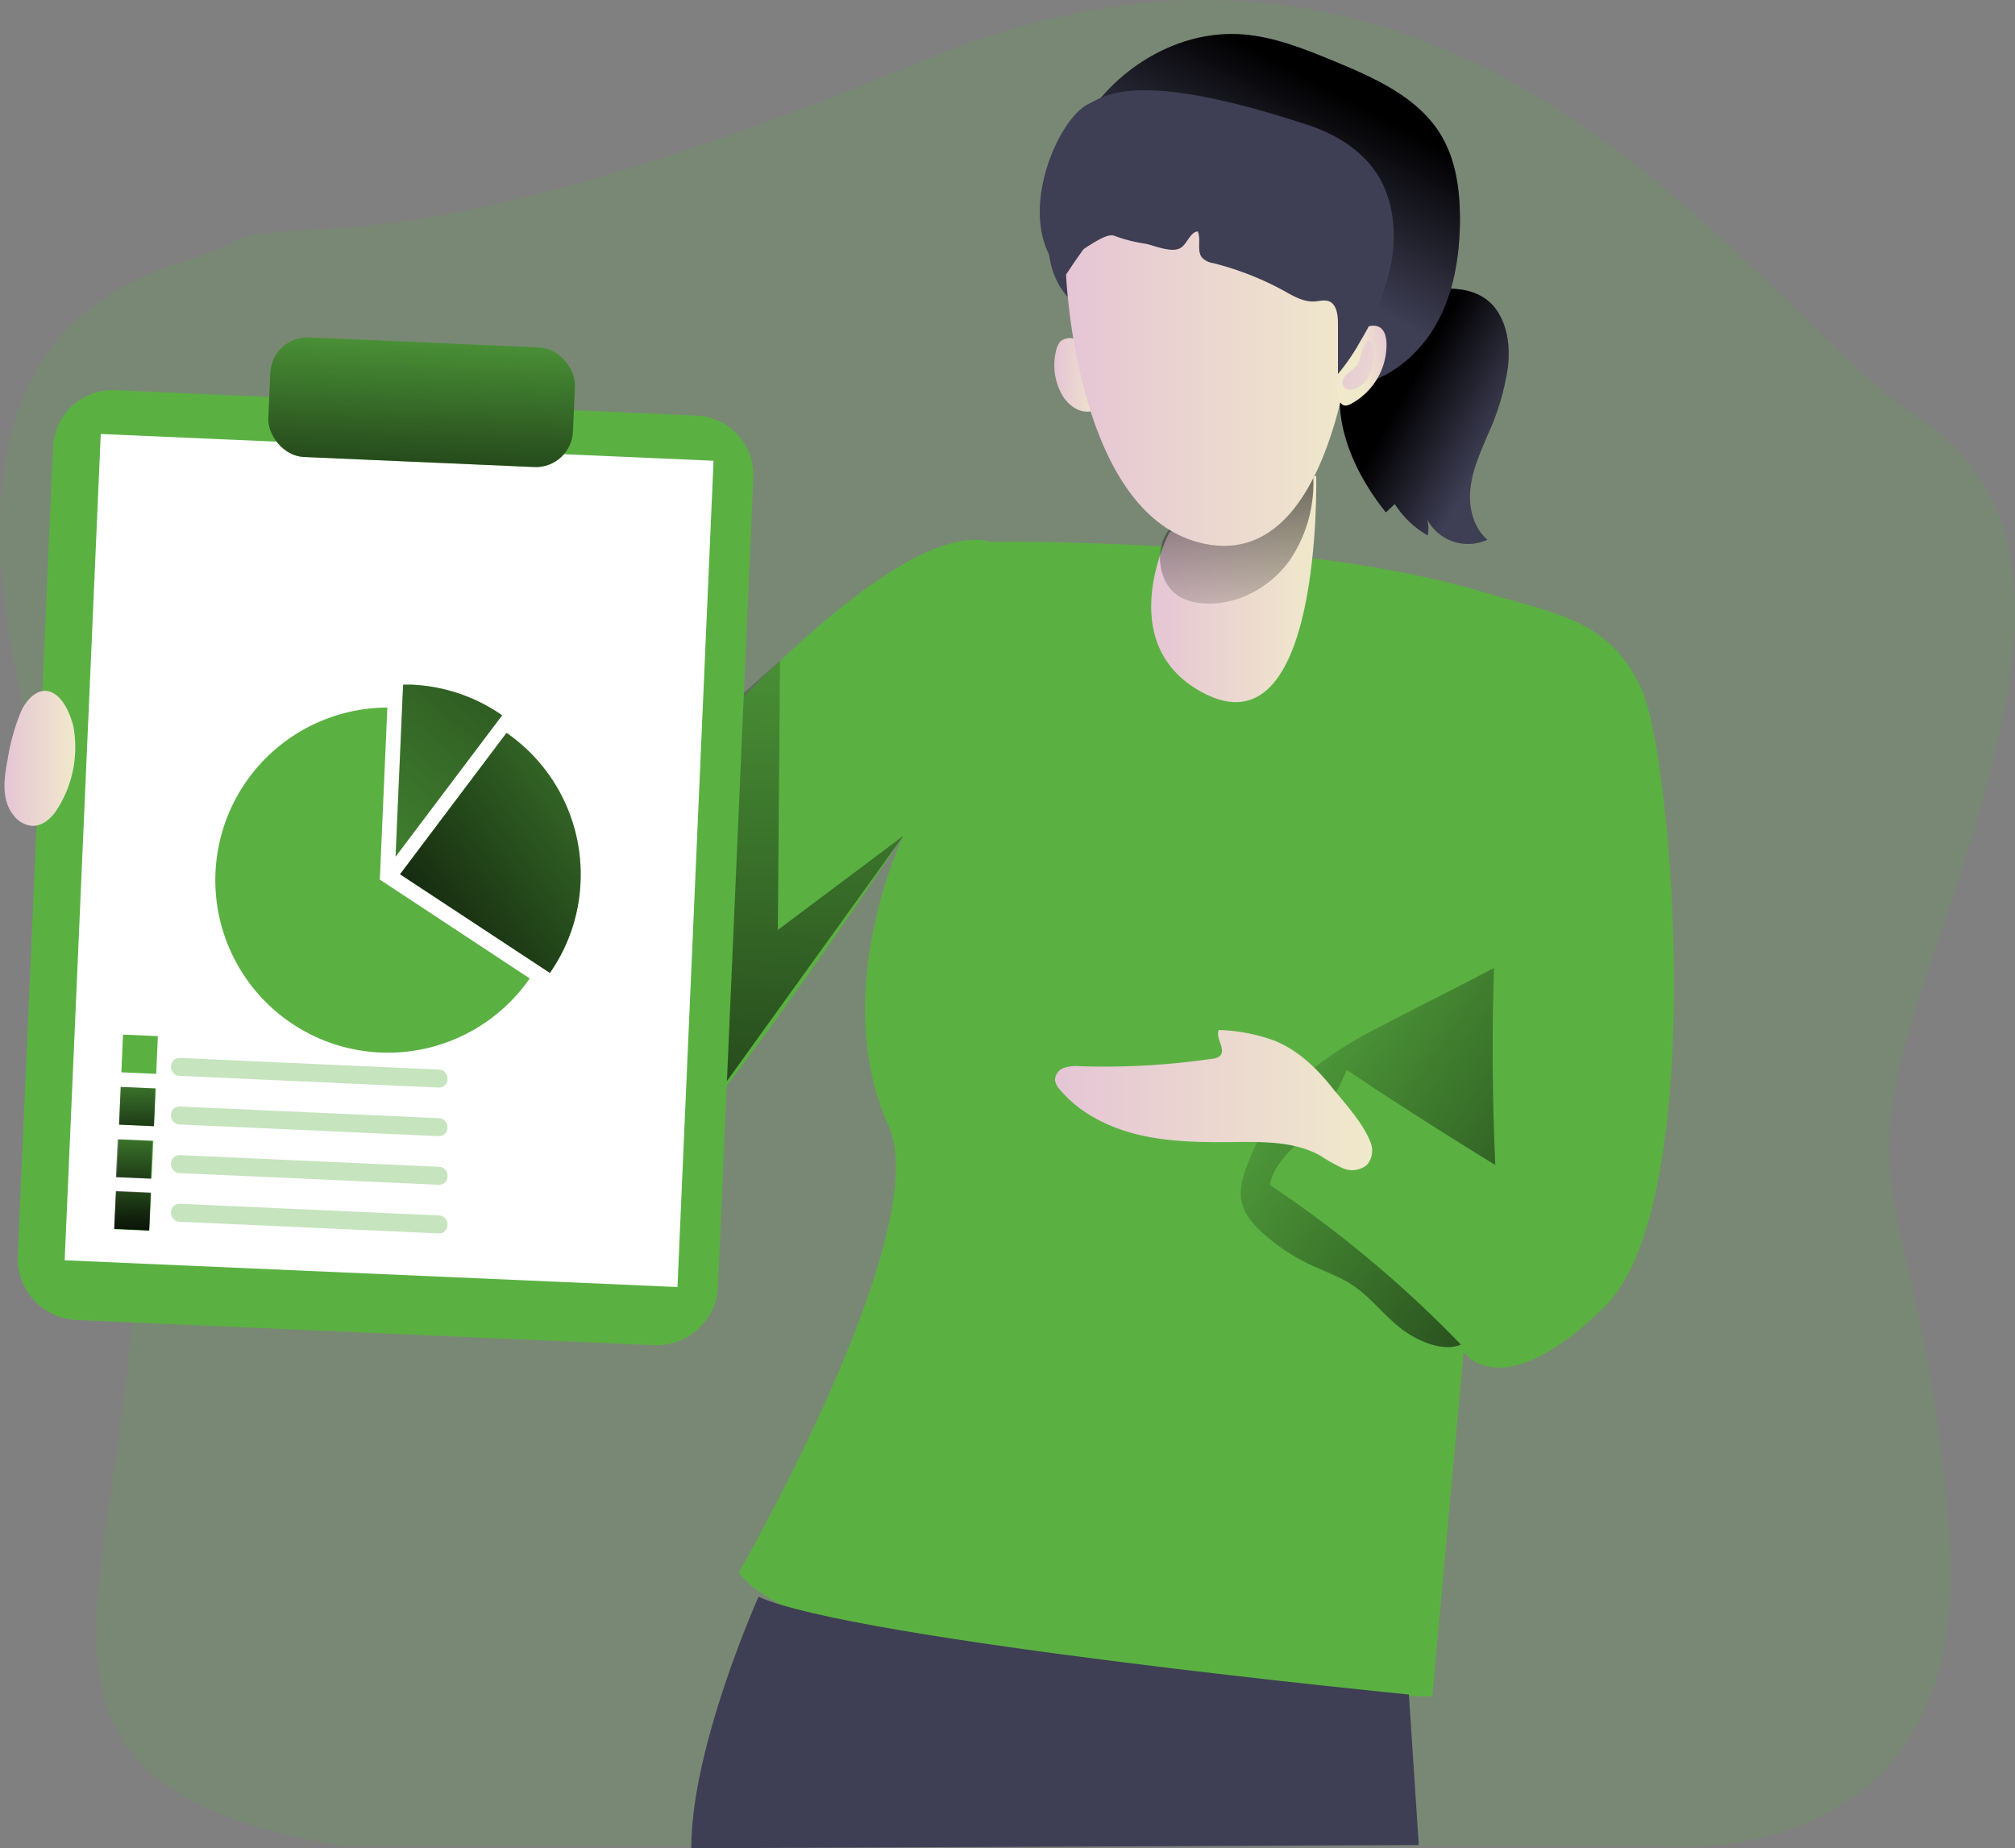 <?xml version="1.0" encoding="UTF-8"?> <svg xmlns="http://www.w3.org/2000/svg" xmlns:xlink="http://www.w3.org/1999/xlink" id="Layer_1" data-name="Layer 1" viewBox="0 0 374.8 343.81"><rect x="0" y="0" width="374.8" height="343.81" fill="#808080" stroke="none"/> <defs> <linearGradient id="linear-gradient" x1="241.2" y1="84.53" x2="250.46" y2="84.53" gradientUnits="userSpaceOnUse"> <stop offset="0" stop-color="#e5c5d5"></stop> <stop offset="0.42" stop-color="#ead4d1"></stop> <stop offset="1" stop-color="#f0e9cb"></stop> </linearGradient> <linearGradient id="linear-gradient-2" x1="322.96" y1="96.25" x2="306.54" y2="87.07" gradientUnits="userSpaceOnUse"> <stop offset="0" stop-opacity="0"></stop> <stop offset="0.99"></stop> </linearGradient> <linearGradient id="linear-gradient-3" x1="154.69" y1="84.05" x2="146.45" y2="292.93" xlink:href="#linear-gradient-2"></linearGradient> <linearGradient id="linear-gradient-4" x1="259.23" y1="124.33" x2="289.95" y2="124.33" xlink:href="#linear-gradient"></linearGradient> <linearGradient id="linear-gradient-5" x1="272.9" y1="137.81" x2="278.54" y2="71.87" xlink:href="#linear-gradient-2"></linearGradient> <linearGradient id="linear-gradient-6" x1="272.55" y1="199.95" x2="386.91" y2="278" xlink:href="#linear-gradient-2"></linearGradient> <linearGradient id="linear-gradient-7" x1="241.36" y1="219.42" x2="300.34" y2="219.42" xlink:href="#linear-gradient"></linearGradient> <linearGradient id="linear-gradient-8" x1="124.4" y1="67.47" x2="122.11" y2="125.69" gradientTransform="translate(-3.78 5.46) rotate(-2.5)" xlink:href="#linear-gradient-2"></linearGradient> <linearGradient id="linear-gradient-9" x1="79.86" y1="205.36" x2="171.68" y2="95.6" gradientUnits="userSpaceOnUse"> <stop offset="0" stop-opacity="0"></stop> <stop offset="0.83" stop-opacity="0.69"></stop> <stop offset="0.99"></stop> </linearGradient> <linearGradient id="linear-gradient-10" x1="190" y1="139.08" x2="104.44" y2="202.1" xlink:href="#linear-gradient-2"></linearGradient> <linearGradient id="linear-gradient-12" x1="70.54" y1="208.45" x2="70.75" y2="228.27" gradientTransform="translate(-9.54 3.29) rotate(-2.5)" xlink:href="#linear-gradient-9"></linearGradient> <linearGradient id="linear-gradient-13" x1="45.93" y1="155.8" x2="59.16" y2="155.8" xlink:href="#linear-gradient"></linearGradient> <linearGradient id="linear-gradient-14" x1="277.61" y1="59.65" x2="292.91" y2="30.99" xlink:href="#linear-gradient-2"></linearGradient> <linearGradient id="linear-gradient-15" x1="243.39" y1="80.56" x2="297.67" y2="80.56" xlink:href="#linear-gradient"></linearGradient> <linearGradient id="linear-gradient-16" x1="304.65" y1="81.6" x2="298.05" y2="82.77" xlink:href="#linear-gradient"></linearGradient> <linearGradient id="linear-gradient-17" x1="69.95" y1="218.22" x2="70.15" y2="238.04" gradientTransform="translate(-9.97 3.27) rotate(-2.5)" xlink:href="#linear-gradient-9"></linearGradient> <linearGradient id="linear-gradient-19" x1="69.63" y1="227.82" x2="69.84" y2="247.64" gradientTransform="translate(-10.39 3.27) rotate(-2.5)" xlink:href="#linear-gradient-9"></linearGradient> <linearGradient id="linear-gradient-22" x1="290.83" y1="80.54" x2="313.43" y2="87.45" xlink:href="#linear-gradient"></linearGradient> </defs> <title>Report presentation</title> <path d="M109,358.25H353.79s59.47,6.26,53.84-59.47-20-56.76-3.34-105.17S430.17,111,401,91.78,318.32-15.9,217.32,25.84,99.63,53.38,87.94,60.06,19.5,67.57,58.73,176.92,17.41,342.6,109,358.25Z" transform="translate(-45.1 -14.78)" fill="#5ab142" opacity="0.18" style="isolation:isolate"></path> <path d="M244.88,77.79a2.75,2.75,0,0,0-2.54.51,3.79,3.79,0,0,0-.76,1.53,11.29,11.29,0,0,0,1.16,8.56c1.48,2.37,3.88,3.49,5.88,2.74a2.5,2.5,0,0,0,1.32-1,4.9,4.9,0,0,0,.44-3.2,16.42,16.42,0,0,0-1-3.27C248,79.73,248,78.18,244.88,77.79Z" transform="translate(-45.1 -14.78)" fill="url(#linear-gradient)"></path> <path d="M229.54,115.59s10.93-.36,37.16,1.1,43.35,4.91,55.38,8.56,22.58,4.73,28.41,17.85,12.39,95.81-6.92,114.76-26.23,8.38-26.23,8.38l-5.83,64.11s-111.48-1.09-129-23c0,0,36.65-63.71,27.88-83.11-11.25-24.93,2.72-54,2.72-54s-51.37,78.14-61.75,75.41S74.34,185,74.34,185L89.1,164.23l53,27.87S205.13,108.85,229.54,115.59Z" transform="translate(-45.1 -14.78)" fill="#5ab142"></path> <path d="M323.58,72.62c2,3,2.42,6.85,2,10.45a45.34,45.34,0,0,1-3.76,12.61c-1.35,3.22-2.82,6.46-3.21,9.93s.5,7.3,3.16,9.57a8.63,8.63,0,0,1-11.23-3.8,5.8,5.8,0,0,1,.11,3,17.82,17.82,0,0,1-6.11-5.85l-1.66,1.56c-5-6.28-8.79-13.93-8.59-21.94.17-6.66,3.69-13.7,9.71-16.9C309.68,68.26,319.5,66.44,323.58,72.62Z" transform="translate(-45.1 -14.78)" fill="#3e3e54"></path> <path d="M323.58,72.62c2,3,2.42,6.85,2,10.45a45.34,45.34,0,0,1-3.76,12.61c-1.35,3.22-2.82,6.46-3.21,9.93s.5,7.3,3.16,9.57a8.63,8.63,0,0,1-11.23-3.8,5.8,5.8,0,0,1,.11,3,17.82,17.82,0,0,1-6.11-5.85l-1.66,1.56c-5-6.28-8.79-13.93-8.59-21.94.17-6.66,3.69-13.7,9.71-16.9C309.68,68.26,319.5,66.44,323.58,72.62Z" transform="translate(-45.1 -14.78)" fill="url(#linear-gradient-2)"></path> <polygon points="137.58 129.58 145.09 122.91 144.68 172.99 168.05 155.46 133.82 203.04 137.58 129.58" fill="url(#linear-gradient-3)"></polygon> <path d="M262.63,113.76s-10.78,20.59,6,29.77c22.54,12.31,21.29-40.27,21.29-40.27Z" transform="translate(-45.1 -14.78)" fill="url(#linear-gradient-4)"></path> <path d="M264.36,125.69a9.89,9.89,0,0,0,4.39,1.31c6.22.52,12.45-2.79,16.13-7.83a25.57,25.57,0,0,0,4.31-17.8c0-.27-.13-.6-.4-.62a.58.58,0,0,0-.33.12A67.6,67.6,0,0,1,278.22,106c-2.77,1.1-5.61,2-8.37,3.17-2.26.94-5.73,2.16-7.3,4.14C259.74,116.83,260.51,123.28,264.36,125.69Z" transform="translate(-45.1 -14.78)" fill="url(#linear-gradient-5)"></path> <path d="M316.85,264.91A217,217,0,0,0,281.3,235.2c.66-3.73,3.83-6.39,6.43-9.14a39.06,39.06,0,0,0,7.85-12.25q13.65,9.1,27.66,17.69-.84-18.33-.25-36.67c-7,3.74-14.27,7.28-21.31,11a72.29,72.29,0,0,0-11.41,7,44.74,44.74,0,0,0-13,18.2c-.95,2.34-1.77,4.9-1.21,7.36s2.24,4.24,4,5.84a36.86,36.86,0,0,0,8.73,5.8c2.63,1.25,5.43,2.19,7.86,3.79,3.23,2.14,5.63,5.32,8.63,7.77S313.27,266.39,316.85,264.91Z" transform="translate(-45.1 -14.78)" fill="url(#linear-gradient-6)"></path> <path d="M282.2,208.38a33,33,0,0,0-10.4-2c-.69,1.53,1.41,3.61.23,4.81a2.43,2.43,0,0,1-1.42.54A139.38,139.38,0,0,1,246,213.12a7.38,7.38,0,0,0-3,.31,2.44,2.44,0,0,0-1.66,2.29,3.28,3.28,0,0,0,.89,1.73c3.78,4.53,9.4,7.24,15.15,8.53s11.71,1.3,17.61,1.24c5.38-.05,11.05-.08,15.74,2.56a29.49,29.49,0,0,0,4.14,2.31,4.34,4.34,0,0,0,4.46-.59,4.07,4.07,0,0,0,.67-4.27c-1.3-3.49-4.88-7.36-7.21-10.24C289.94,213.41,286.51,210.14,282.2,208.38Z" transform="translate(-45.1 -14.78)" fill="url(#linear-gradient-7)"></path> <path d="M62.7,89.64H171A11.06,11.06,0,0,1,182,100.7V251.3a11.44,11.44,0,0,1-11.44,11.44H63.08A11.44,11.44,0,0,1,51.64,251.3V100.7A11.06,11.06,0,0,1,62.7,89.64Z" transform="translate(-37.32 -19.7) rotate(2.5)" fill="#5ab142"></path> <rect x="60.45" y="97.92" width="114.09" height="153.85" transform="translate(-37.38 -19.73) rotate(2.5)" fill="#fff"></rect> <rect x="95.17" y="78.47" width="56.72" height="22.26" rx="6.91" transform="translate(-41.08 -20.08) rotate(2.5)" fill="#5ab142"></rect> <rect x="95.17" y="78.47" width="56.72" height="22.26" rx="6.91" transform="translate(-41.08 -20.08) rotate(2.5)" fill="url(#linear-gradient-8)"></rect> <path d="M143.63,196.79a32.1,32.1,0,1,1-26.48-50.39l-1.4,32Z" transform="translate(-45.1 -14.78)" fill="#5ab142"></path> <path d="M138.5,147.84l-19.82,26.3,1.4-32c.5,0,1,0,1.5,0A31.85,31.85,0,0,1,138.5,147.84Z" transform="translate(-45.1 -14.78)" fill="#5ab142"></path> <path d="M138.5,147.84l-19.82,26.3,1.4-32c.5,0,1,0,1.5,0A31.85,31.85,0,0,1,138.5,147.84Z" transform="translate(-45.1 -14.78)" fill="url(#linear-gradient-9)"></path> <path d="M153.08,178.87a31.69,31.69,0,0,1-5.7,16.89l-27.87-18.35,19.81-26.3A32,32,0,0,1,153.08,178.87Z" transform="translate(-45.1 -14.78)" fill="#5ab142"></path> <path d="M153.08,178.87a31.69,31.69,0,0,1-5.7,16.89l-27.87-18.35,19.81-26.3A32,32,0,0,1,153.08,178.87Z" transform="translate(-45.1 -14.78)" fill="url(#linear-gradient-10)"></path> <path d="M153.08,178.87a31.69,31.69,0,0,1-5.7,16.89l-27.87-18.35,19.81-26.3A32,32,0,0,1,153.08,178.87Z" transform="translate(-45.1 -14.78)" fill="url(#linear-gradient-10)"></path> <rect x="67.84" y="207.38" width="6.49" height="7.02" transform="translate(-35.85 -17.68) rotate(2.5)" fill="#5ab142"></rect> <rect x="67.42" y="217.11" width="6.49" height="7.02" transform="translate(-35.43 -17.65) rotate(2.5)" fill="#5ab142"></rect> <rect x="67.42" y="217.11" width="6.49" height="7.02" transform="translate(-35.43 -17.65) rotate(2.5)" fill="url(#linear-gradient-12)"></rect> <rect x="66.99" y="226.84" width="6.49" height="7.02" transform="translate(-35 -17.62) rotate(2.5)" fill="#5ab142"></rect> <rect x="66.57" y="236.57" width="6.49" height="7.02" transform="translate(-34.58 -17.59) rotate(2.5)" fill="#5ab142"></rect> <path d="M58.75,149.92a21.39,21.39,0,0,1-3.42,16c-1,1.33-2.49,2.56-4.26,2.48a4.81,4.81,0,0,1-3.36-1.84c-2.44-2.93-1.87-7-1.18-10.55a38.79,38.79,0,0,1,2.53-9c.85-1.82,3-4.53,5.53-3.49C56.92,144.43,58.24,147.83,58.75,149.92Z" transform="translate(-45.1 -14.78)" fill="url(#linear-gradient-13)"></path> <path d="M186.2,311.81s-12.52,27.84-12.52,46.78L309,358l-1.84-28S203.68,319.82,186.2,311.81Z" transform="translate(-45.1 -14.78)" fill="#3e3e54"></path> <path d="M246.83,37.08c6.2-9.86,17.6-16.7,29.21-15.91,6,.41,11.68,2.72,17.23,5,7.57,3.14,15.62,6.71,19.85,13.73,2.76,4.58,3.51,10.09,3.54,15.43,0,7-1.12,14.17-4.67,20.2s-9.76,10.75-16.74,11.26c-4.5.33-8.94-1.06-13.24-2.43-10.77-3.43-29.49-5.54-37.83-13.82S241.76,45.37,246.83,37.08Z" transform="translate(-45.1 -14.78)" fill="#3e3e54"></path> <path d="M246.83,37.08c6.2-9.86,17.6-16.7,29.21-15.91,6,.41,11.68,2.72,17.23,5,7.57,3.14,15.62,6.71,19.85,13.73,2.76,4.58,3.51,10.09,3.54,15.43,0,7-1.12,14.17-4.67,20.2s-9.76,10.75-16.74,11.26c-4.5.33-8.94-1.06-13.24-2.43-10.77-3.43-29.49-5.54-37.83-13.82S241.76,45.37,246.83,37.08Z" transform="translate(-45.1 -14.78)" fill="url(#linear-gradient-14)"></path> <path d="M243.39,65.86s1.82,46.64,26.95,50.28,27.33-48.45,27.33-48.45S274.72,17.41,243.39,65.86Z" transform="translate(-45.1 -14.78)" fill="url(#linear-gradient-15)"></path> <path d="M303,78.66A12.5,12.5,0,0,1,296.2,90c-3.77,1.86-2.11-8.49-1.26-10.44C296.46,76.14,302.79,72.58,303,78.66Z" transform="translate(-45.1 -14.78)" fill="url(#linear-gradient-16)"></path> <path d="M264.5,61c1.42-.66,1.85-3,3.39-3.18.67,1.53-.24,3.63.81,4.89a3.5,3.5,0,0,0,2,1,55.74,55.74,0,0,1,13.19,5.15c1.77,1,3.61,2.07,5.6,2,1-.05,2-.38,2.9,0,1.39.66,1.59,2.64,1.58,4.26l0,9.23a39.14,39.14,0,0,0,4.23-6.22,45.4,45.4,0,0,0,5.71-14.53c.92-5.18.46-10.78-2-15.34-2.82-5.15-8-8.39-13.31-10.16-31.9-10.56-37.91-5.5-41-4-5.51,2.61-12.92,19.19-6.78,29.07,1.45,2.33,9.19-5.64,11.6-4.51a27.74,27.74,0,0,0,5.77,1.46C259.82,60.46,262.8,61.79,264.5,61Z" transform="translate(-45.1 -14.78)" fill="#3e3e54"></path> <rect x="66.83" y="226.88" width="6.49" height="7.02" transform="translate(-35 -17.61) rotate(2.5)" fill="url(#linear-gradient-17)"></rect> <rect x="66.83" y="226.88" width="6.49" height="7.02" transform="translate(-35 -17.61) rotate(2.5)" fill="url(#linear-gradient-17)"></rect> <rect x="66.51" y="236.48" width="6.49" height="7.02" transform="translate(-34.58 -17.59) rotate(2.5)" fill="url(#linear-gradient-19)"></rect> <rect x="66.51" y="236.48" width="6.49" height="7.02" transform="translate(-34.58 -17.59) rotate(2.5)" fill="url(#linear-gradient-19)"></rect> <rect x="66.51" y="236.48" width="6.49" height="7.02" transform="translate(-34.58 -17.59) rotate(2.5)" fill="url(#linear-gradient-19)"></rect> <rect x="76.88" y="239.8" width="51.47" height="3.34" rx="1.55" transform="translate(-34.12 -19.16) rotate(2.58)" fill="#5ab142" opacity="0.34"></rect> <rect x="76.88" y="230.75" width="51.47" height="3.34" rx="1.55" transform="translate(-34.53 -19.17) rotate(2.58)" fill="#5ab142" opacity="0.34"></rect> <rect x="76.88" y="221.71" width="51.47" height="3.34" rx="1.55" transform="translate(-34.94 -19.18) rotate(2.58)" fill="#5ab142" opacity="0.34"></rect> <rect x="76.88" y="212.67" width="51.47" height="3.34" rx="1.55" transform="translate(-35.34 -19.19) rotate(2.58)" fill="#5ab142" opacity="0.34"></rect> <path d="M297.71,82.37c.72-1.44.74-3.38,2.08-4.27a3.76,3.76,0,0,1,.77,2.62,8.66,8.66,0,0,1-.74,3.8,5,5,0,0,1-2.77,2.62A1.89,1.89,0,0,1,295.3,87a1.42,1.42,0,0,1-.43-1.4C295.19,84.18,297.05,83.68,297.71,82.37Z" transform="translate(-45.1 -14.78)" fill="url(#linear-gradient-22)"></path> </svg> 